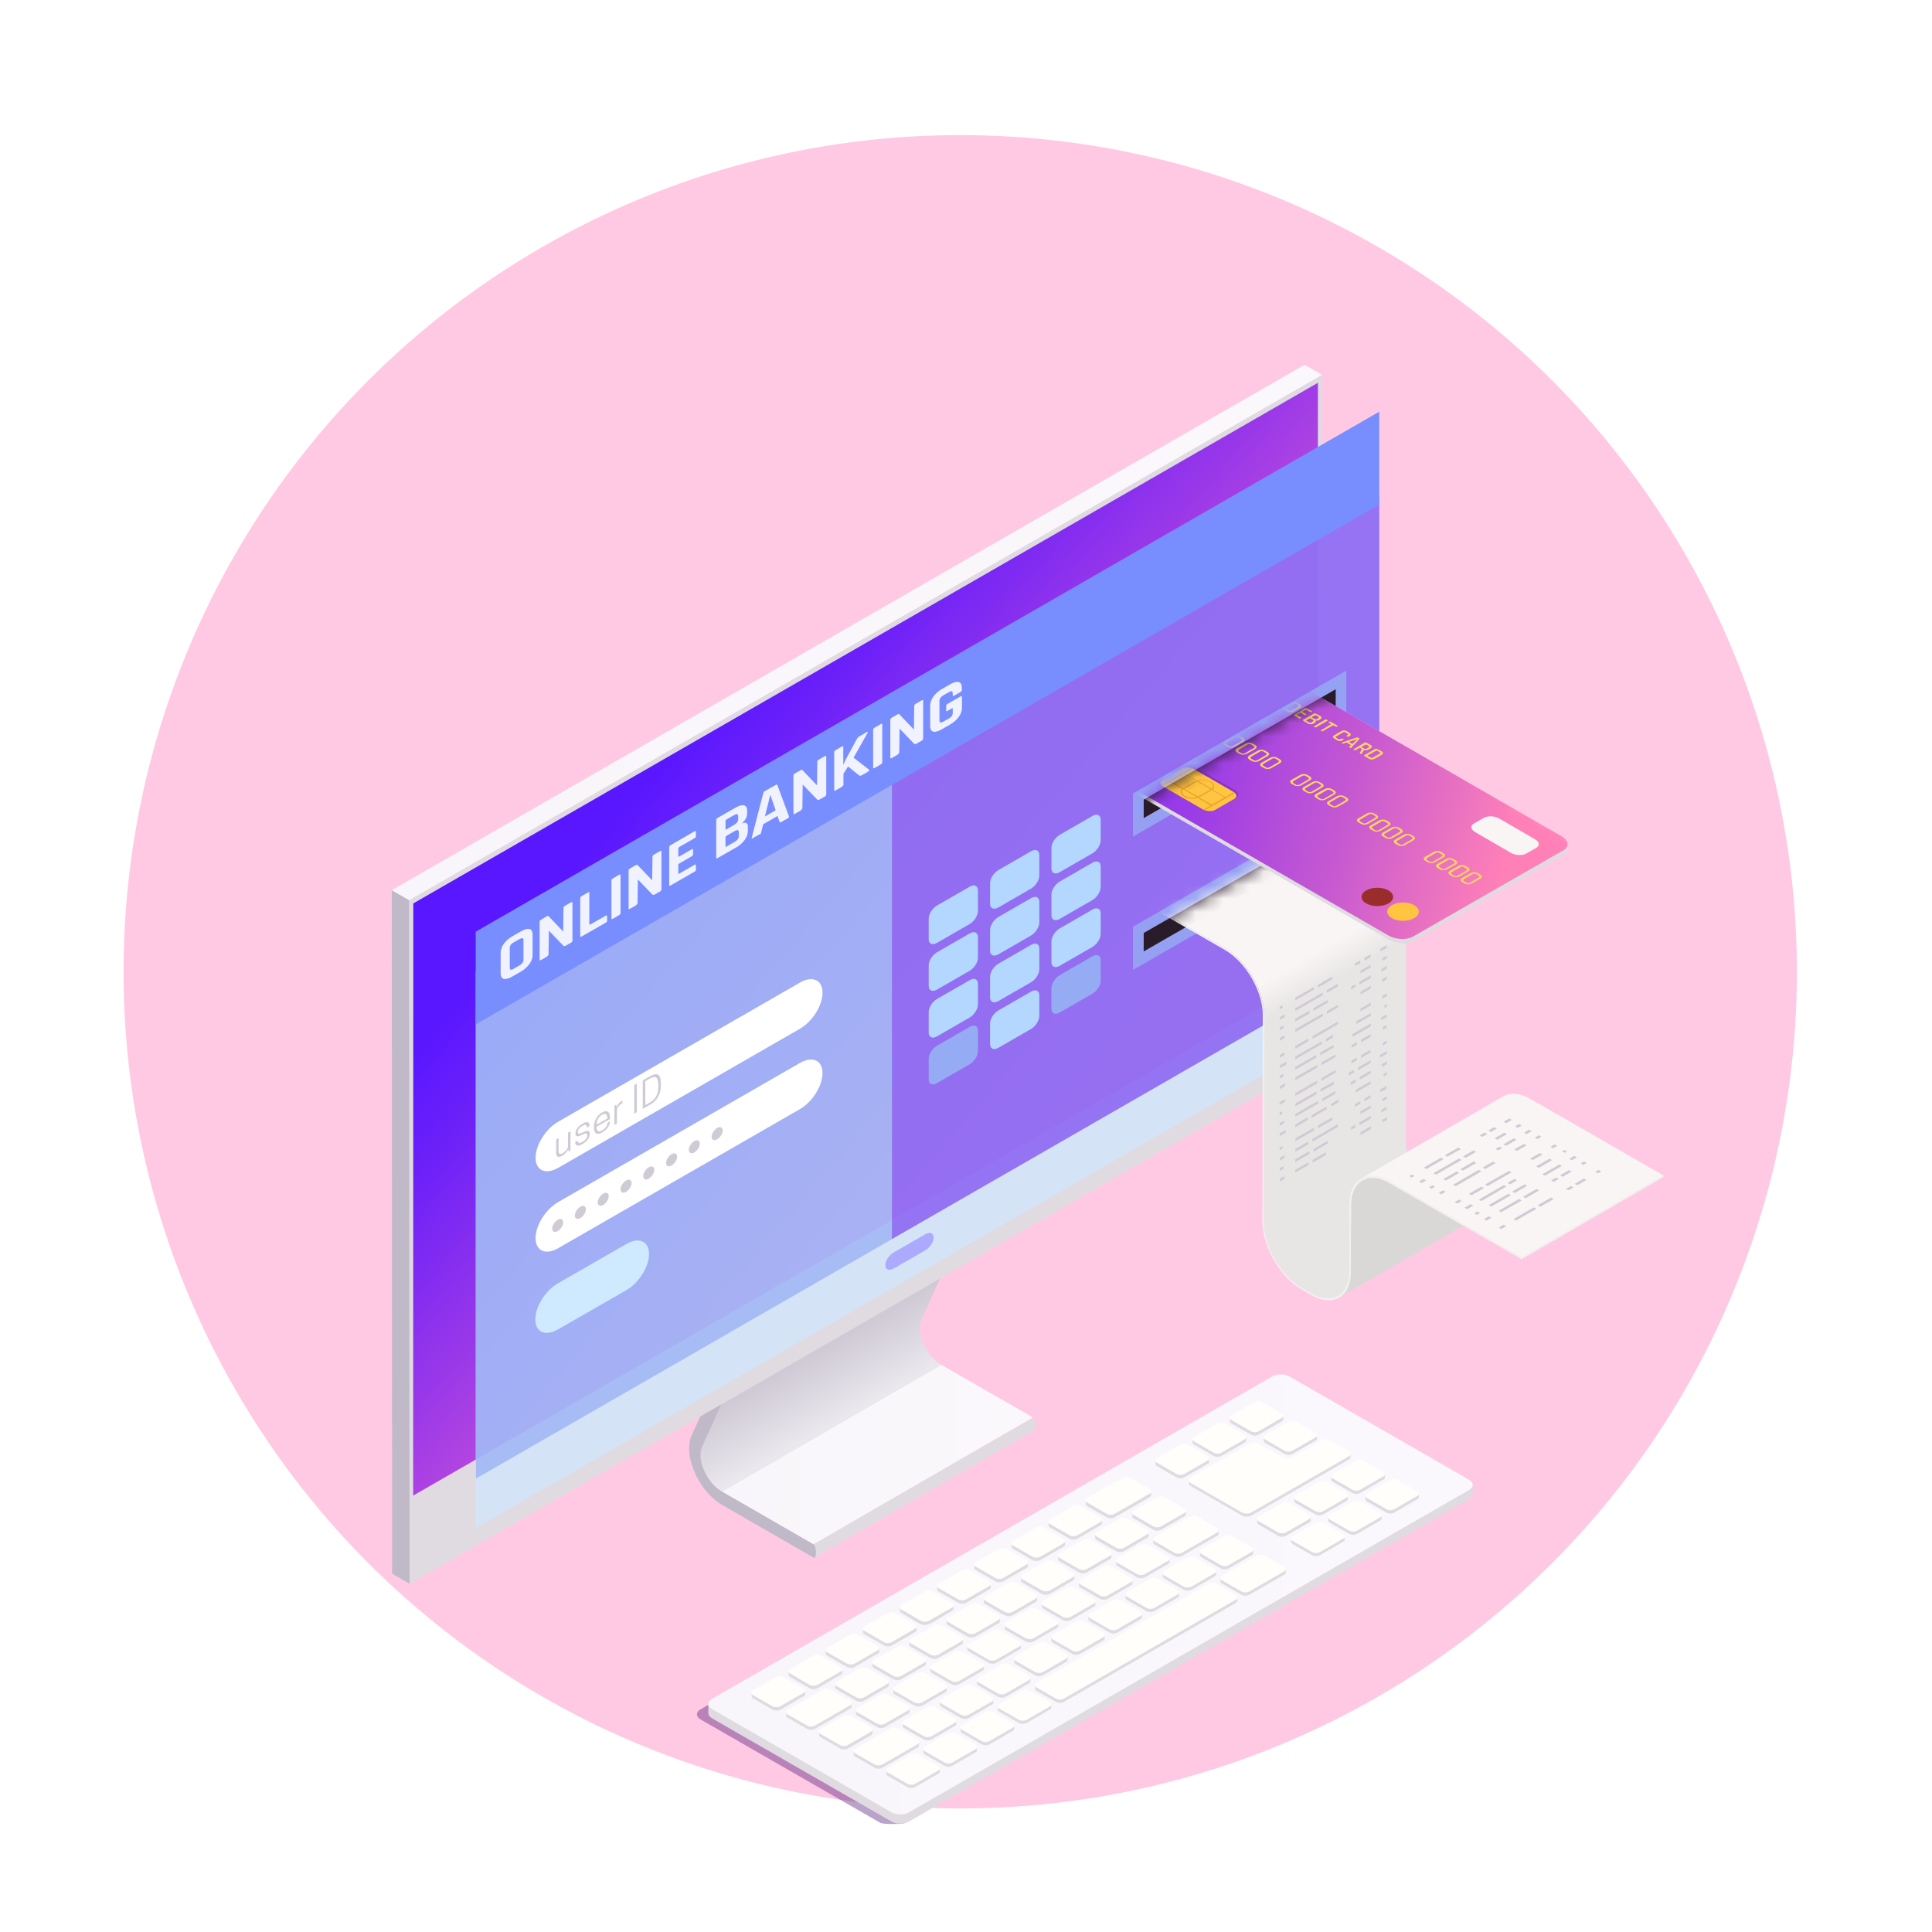 <svg width="143" height="143" viewBox="0 0 143 143" fill="none" xmlns="http://www.w3.org/2000/svg"><g id="ICON" clip-path="url(#clip0_997_17182)"><circle id="Ellipse 1" cx="71.072" cy="71.928" r="61.928" fill="#FFC9E4"/><g id="Group" filter="url(#filter0_d_997_17182)"><g id="0"><g id="2"><g id="Group_2"><g id="Group_3"><path d="M67.114 117.868a.842.842 0 01-.398.121c-.43.022-1.348.044-1.569-.077l-13.294-7.645c-.354-.209-.354-.54 0-.749l41.463-23.86c.596-.342 1.591-.342 2.188 0l13.294 7.644c.343.199-38.678 22.837-41.684 24.577v-.011z" fill="#50197C" id="Vector" opacity=".4"/></g><g id="Group_4"><g id="Group_5"><path id="Vector_2" d="M69.667 84.016l-16.234 9.386 6.786 3.91 16.233-9.396-6.785-3.9z" fill="url(#paint0_linear_997_17182)"/><path id="Vector_3" d="M76.552 88.037s-.033-.066-.056-.088C76.453 87.916 60.22 97.3 60.22 97.3a.318.318 0 01.088.121c.11.254.1.783-.022.86l16.234-9.397c.121-.077.132-.606.022-.86l.01.012z" fill="#E0DBE1"/><path id="Vector_4" d="M68.352 82.452c-.298-.683-.365-1.344-.144-1.785l4.41-9.738-16.234 9.397-4.41 9.738c-.21.452-.154 1.101.144 1.784.166.375.376.705.62.98.21.243.441.441.695.585l16.234-9.397a2.655 2.655 0 01-.696-.584 3.934 3.934 0 01-.619-.97v-.01z" fill="url(#paint1_linear_997_17182)"/><path id="Vector_5" d="M60.219 97.312l-6.786-3.91c-.541-.32-1.016-.882-1.315-1.553-.298-.684-.364-1.334-.143-1.785l4.409-9.738.033-.176.022-9.474c0-.276-.177-.595-.42-.727-.232-.132-.409-.022-.409.253l-.022 9.386-4.398 9.66c-.31.695-.221 1.72.232 2.744.442 1.013 1.194 1.916 2.011 2.39l6.786 3.91c.232.133.232-.836 0-.969v-.01z" fill="#C0B9C8"/><path id="Vector_6" d="M72.606 60.96c-.044-.088-.088-.177-.154-.243a.72.72 0 00-.2-.165c-.11-.066-.21-.077-.286-.033l-16.234 9.397c.077-.044.177-.033.287.033.067.044.133.099.2.165a.82.82 0 01.154.242c.044.11.077.22.077.32l-.022 9.474-.033.176 16.234-9.397.033-.176.022-9.474a.65.65 0 00-.078-.32z" fill="url(#paint2_linear_997_17182)"/></g><g id="1"><path id="Vector_7" d="M30.315 100.231l-1.293-.76L29 48.886l1.293.75.022 50.595z" fill="#C0B9C8"/><path id="Vector_8" d="M30.293 49.635L29 48.886 96.554 10l1.304.75-67.565 38.885z" fill="url(#paint3_linear_997_17182)"/><path id="Vector_9" d="M97.858 10.749l.01 50.596-67.553 38.886-.022-50.596L97.858 10.75z" fill="#E0DBE1"/><path id="Vector_10" d="M30.591 49.867l66.957-38.534-.01 43.832L30.58 93.7l.011-43.832z" fill="url(#paint4_linear_997_17182)"/></g><path id="Vector_11" d="M68.507 75.534L66.13 76.9c-.332.187-.597.077-.597-.254 0-.33.265-.738.597-.936l2.376-1.366c.331-.187.596-.077.596.253s-.265.738-.596.937z" fill="#5917FF"/></g><g id="Group_6"><path id="Vector_12" d="M52.428 109.099v.705c0 .132.088.276.265.375l13.294 7.645c.354.209.94.209 1.293 0l41.463-23.86c.176-.1.265-.243.265-.375v-.683l-56.58 16.193z" fill="url(#paint5_linear_997_17182)"/><g id="Group_7"><path id="Vector_13" d="M108.743 93.28L67.28 117.141c-.354.209-.94.209-1.293 0l-13.294-7.645c-.354-.21-.354-.54 0-.75l41.463-23.86c.353-.21.939-.21 1.292 0l13.295 7.645c.353.21.353.54 0 .75z" fill="url(#paint6_linear_997_17182)"/><path id="Vector_14" d="M88.277 89.733v-.11c-.011-.077.022-.143.11-.199l1.702-.98c.166-.1.43-.1.597 0l1.436.826c.1.055.133.133.11.199v.11c.012.077-.021.143-.11.198l-1.701.98c-.166.1-.431.1-.597 0l-1.437-.826c-.1-.055-.133-.132-.11-.198zm2.862-1.377l1.436.826c.166.1.431.1.597 0l1.702-.98c.1-.055.133-.132.11-.199v-.11c.012-.077-.022-.143-.11-.198l-1.437-.826a.635.635 0 00-.596 0l-1.702.98c-.1.055-.133.132-.11.198v.111c-.012.077.021.143.11.198zm-5.504 3.162l1.437.826a.637.637 0 00.597 0l1.702-.98c.1-.056.132-.133.11-.199v-.11c.011-.077-.022-.143-.11-.198l-1.437-.827a.635.635 0 00-.597 0l-1.702.98c-.099.056-.132.133-.11.2v.109c-.011.077.022.143.11.198zM63.48 110.001l1.436.826c.166.1.431.1.597 0l1.702-.98c.1-.055.132-.132.11-.198v-.11c.011-.078-.022-.144-.11-.199l-1.437-.826a.637.637 0 00-.597 0l-1.701.98c-.1.056-.133.133-.11.199v.11c-.012.077.021.143.11.198zm6-9.198l1.437.826a.637.637 0 00.597 0l1.701-.98c.1-.055.133-.132.11-.199v-.11c.012-.077-.021-.143-.11-.198l-1.436-.826a.636.636 0 00-.597 0l-1.702.98c-.1.055-.132.132-.11.198v.111c-.011.077.022.143.11.198zm5.504-3.162l1.436.827a.637.637 0 00.597 0l1.702-.98c.1-.056.132-.133.11-.2v-.109c.011-.077-.022-.144-.11-.199l-1.437-.826a.636.636 0 00-.597 0l-1.701.98c-.1.056-.133.133-.111.199v.11c-.011.077.022.143.11.198zm5.492-3.161l1.436.826c.166.1.431.1.597 0l2.586-1.487c.1-.055.133-.132.11-.198v-.111c.012-.077-.022-.143-.11-.198l-1.437-.826a.636.636 0 00-.596 0l-2.586 1.487c-.1.055-.133.132-.11.198v.11c-.012.078.021.144.11.199zm-2.752 1.575l1.437.826c.166.1.43.1.596 0l1.702-.98c.1-.055.133-.132.11-.198v-.111c.012-.077-.021-.143-.11-.198l-1.436-.826a.636.636 0 00-.597 0l-1.702.98c-.1.055-.132.132-.11.199v.11c-.011.077.022.143.11.198zm-5.492 3.162l1.436.826a.637.637 0 00.597 0l1.702-.98c.1-.056.133-.133.11-.199v-.11c.012-.077-.022-.143-.11-.198l-1.437-.826a.635.635 0 00-.596 0l-1.702.98c-.1.055-.133.132-.11.198v.11c-.012.078.021.143.11.199zm11.692-3.823l1.436.826c.166.1.431.1.597 0l1.702-.98c.1-.055.132-.132.11-.198v-.111c.011-.077-.022-.143-.11-.198l-1.437-.826a.636.636 0 00-.597 0l-1.701.98c-.1.055-.133.133-.11.199v.11c-.012.077.021.143.11.198zM61.93 108.052l1.437.827a.637.637 0 00.597 0l1.702-.981c.1-.055.132-.132.11-.198v-.11c.011-.077-.022-.143-.11-.199l-1.437-.826a.637.637 0 00-.597 0l-1.702.981c-.099.055-.132.132-.11.198v.11c-.011.077.022.143.11.198zm19.24-11.07l1.436.826a.637.637 0 00.597 0l1.702-.98c.1-.056.133-.133.11-.2v-.109c.012-.077-.022-.144-.11-.199l-1.437-.826a.635.635 0 00-.596 0l-1.702.98c-.1.056-.133.133-.11.199v.11c-.012.077.021.143.11.198zm-2.752 1.575l1.437.826c.166.099.43.099.597 0l1.701-.98c.1-.056.133-.133.111-.199v-.11c.011-.077-.022-.143-.11-.198l-1.437-.826a.636.636 0 00-.597 0l-1.702.98c-.1.055-.132.132-.11.198v.11c-.011.078.022.144.11.199zm-2.74 1.586l1.436.826a.637.637 0 00.597 0l1.702-.98c.1-.055.132-.132.11-.199v-.11c.011-.077-.022-.143-.11-.198l-1.437-.826a.636.636 0 00-.597 0l-1.701.98c-.1.055-.133.132-.11.199v.11c-.012.077.021.143.11.198zm-10.996 6.323l1.437.826a.637.637 0 00.596 0l1.702-.98c.1-.055.133-.132.11-.198v-.111c.012-.077-.021-.143-.11-.198l-1.436-.826a.637.637 0 00-.597 0l-1.702.98c-.1.055-.133.133-.11.199v.11c-.011.077.022.143.11.198zm2.74-1.575l1.437.826a.637.637 0 00.597 0l1.702-.98c.1-.055.132-.133.11-.199v-.11c.011-.077-.022-.143-.11-.198-2.11-1.212-1.393-1.19-3.735.154-.1.055-.133.132-.11.198v.111c-.012.077.021.143.11.198zm2.752-1.586l1.437.826a.637.637 0 00.597 0l1.702-.981c.099-.055.132-.132.11-.198v-.11c.011-.077-.022-.143-.11-.198l-1.437-.827a.637.637 0 00-.597 0l-1.702.981c-.1.055-.132.132-.11.198v.11c-.011.077.022.143.11.199zm2.752-1.576c1.403.804 1.647 1.047 2.033.826l1.702-.98c.1-.055.133-.132.11-.198v-.11c.012-.078-.021-.144-.11-.199l-1.436-.826a.637.637 0 00-.597 0l-1.702.981c-.1.055-.133.132-.11.198v.11c-.011.077.022.143.11.198zM68.02 112.15v-.11c.011-.077-.022-.143-.11-.198l-1.437-.826a.637.637 0 00-.596 0l-2.586 1.487c-.1.055-.133.132-.11.198v.11c-.012.077.021.143.11.199l1.436.826a.637.637 0 00.597 0l2.586-1.487c.1-.055.133-.133.11-.199zm-3.436-.914v-.11c.01-.077-.022-.143-.11-.198l-1.437-.827a.637.637 0 00-.597 0l-1.702.981c-.1.055-.133.132-.11.198v.11c-.012.077.022.143.11.198l1.437.827a.637.637 0 00.596 0l1.702-.981c.1-.055.133-.132.11-.198zm2.144-8.846c2.066 1.19 1.348 1.212 3.735-.154.1-.055.132-.132.11-.198v-.11c.011-.078-.022-.144-.11-.199l-1.437-.826a.637.637 0 00-.597 0l-1.701.98c-.1.056-.133.133-.111.199v.11c-.011.077.022.143.11.198zm30.279-6.896v-.11c.01-.077-.022-.143-.11-.198l-1.437-.826a.636.636 0 00-.597 0l-1.702.98c-.1.055-.133.132-.11.198v.11c-.011.078.022.144.11.199l1.437.826c.165.1.43.1.596 0l1.702-.98c.1-.055.133-.133.11-.199zm-33.982 13.781v-.11c.012-.077-.022-.143-.11-.198l-1.437-.826a.63.63 0 00-.596 0l-2.586 1.487c-.1.055-.133.132-.11.198v.11c-.012.077.021.143.11.198l1.436.827a.637.637 0 00.597 0l2.586-1.488c.1-.055.133-.132.11-.198zm.962-5.31l1.437.827a.637.637 0 00.596 0l1.702-.981c.1-.055.133-.132.11-.198v-.11c.012-.077-.021-.143-.11-.198l-1.436-.827a.637.637 0 00-.597 0l-1.702.981c-.1.055-.133.132-.11.198v.11c-.012.077.021.143.11.198zm-2.752 1.587l1.437.826a.637.637 0 00.597 0l1.702-.98c.099-.056.132-.133.11-.199v-.11c.011-.077-.022-.143-.11-.198l-1.437-.826a.631.631 0 00-.597 0l-1.702.98c-.1.055-.132.132-.11.198v.11c-.011.078.022.144.11.199zm-1.646 2.809v-.11c.01-.077-.022-.144-.11-.199l-1.437-.826a.637.637 0 00-.597 0l-1.702.981c-.1.055-.133.132-.11.198v.11c-.012.077.022.143.11.198l1.437.827a.637.637 0 00.596 0l1.702-.981c.1-.055.133-.132.11-.198zm-1.105-1.234l1.436.826a.637.637 0 00.597 0l1.702-.98c.1-.055.132-.132.11-.198v-.111c.011-.077-.022-.143-.11-.198l-1.437-.826a.637.637 0 00-.597 0l-1.701.98c-.1.055-.133.133-.11.199v.11c-.012.077.021.143.11.198zm46.535-13.461c.011-.078-.023-.144-.111-.199l-1.437-.826a.635.635 0 00-.596 0l-1.702.98c-.1.056-.133.133-.111.199v.11c-.011.077.022.143.111.198l1.436.826c.166.1.431.1.597 0l1.702-.98c.1-.055.133-.132.111-.198v-.11zm-9.924-2.655l-1.89-1.08c-.21-.121-.541-.121-.74 0l-4.31 2.479c-.11.066-.155.154-.144.242v.11c-.01.088.034.177.144.243l3.757 2.159c.21.12.542.12.74 0l7.162-4.12c.11-.066.154-.154.143-.242v-.111c.011-.088-.033-.176-.143-.242l-1.404-.804a.563.563 0 00-.497 0l-2.41 1.366a.47.47 0 01-.42 0h.012zm-2.442 6.587l-1.437-.826a.635.635 0 00-.597 0l-1.701.98c-.1.056-.133.133-.111.199v.11c-.011.077.022.143.11.198l1.437.826c.166.1.431.1.597 0l1.702-.98c.1-.055.132-.132.11-.198v-.11c.011-.078-.022-.144-.11-.199zm6.995-3.998l-1.437-.827a.636.636 0 00-.596 0l-1.702.98c-.1.056-.133.133-.11.199v.11c-.012.077.021.143.11.198l1.436.827a.637.637 0 00.597 0l1.702-.98c.1-.056.133-.133.11-.199v-.11c.011-.077-.022-.143-.11-.198zm-12.499 7.16l-1.436-.826a.635.635 0 00-.597 0l-1.702.98c-.1.055-.132.132-.11.198v.111c-.011.077.022.143.11.198l1.437.826a.637.637 0 00.597 0l1.701-.98c.1-.055.133-.133.11-.199v-.11c.012-.077-.021-.143-.11-.198zm11.394-8.394v.11c-.011.077.022.143.11.198l1.437.826c.166.1.431.1.597 0l1.701-.98c.1-.055.133-.132.111-.198v-.11c.011-.078-.022-.144-.111-.199l-1.436-.826a.637.637 0 00-.597 0l-1.702.98c-.1.055-.132.133-.11.199zm-22.39 14.728l-1.436-.826a.637.637 0 00-.596 0l-1.702.98c-.1.055-.133.132-.11.199v.11c-.012.077.021.143.11.198l1.436.826a.637.637 0 00.597 0l1.702-.98c.1-.055.133-.132.11-.199v-.11c.011-.077-.022-.143-.11-.198zm5.504-3.173l-1.436-.826a.637.637 0 00-.597 0l-1.702.981c-.1.055-.133.132-.11.198v.11c-.012.077.022.143.11.198l1.437.827a.637.637 0 00.596 0l1.702-.981c.1-.055.133-.132.11-.198v-.11c.012-.077-.021-.143-.11-.199zm-2.751 1.587l-1.437-.826a.63.63 0 00-.597 0l-1.702.98c-.1.055-.132.132-.11.198v.11c-.011.077.022.144.11.199l1.437.826a.637.637 0 00.597 0l1.702-.981c.099-.055.132-.132.11-.198v-.11c.011-.077-.022-.143-.11-.198zm-5.493 3.161l-1.436-.826a.637.637 0 00-.597 0l-1.702.981c-.1.055-.132.132-.11.198v.11c-.011.077.022.143.11.198l1.437.826c.166.1.43.1.596 0l1.702-.98c.1-.055.133-.132.11-.198v-.11c.012-.078-.021-.144-.11-.199zm-2.751 1.587l-1.437-.827a.637.637 0 00-.597 0l-1.702.981c-.099.055-.132.132-.11.198v.11c-.011.077.022.143.11.199l1.437.826a.637.637 0 00.597 0l1.702-.981c.1-.055.132-.132.11-.198v-.11c.011-.077-.022-.143-.11-.198zm13.747-7.91l-1.437-.826a.637.637 0 00-.596 0l-1.702.98c-.1.055-.133.133-.11.199v.11c-.012.077.021.143.11.198l1.436.826a.637.637 0 00.597 0l1.702-.98c.1-.055.132-.132.11-.198v-.111c.011-.077-.022-.143-.11-.198zm5.492-3.172l-1.436-.827a.636.636 0 00-.597 0l-1.702.98c-.1.056-.133.133-.11.2v.109c-.012.077.022.143.11.199l1.437.826a.637.637 0 00.596 0l1.702-.98c.1-.056.133-.133.11-.199v-.11c.012-.077-.021-.143-.11-.198zM74.95 110.619l-1.436-.826a.637.637 0 00-.597 0l-1.702.98c-.1.055-.132.133-.11.199v.11c-.011.077.022.143.11.198l1.437.826c.166.099.43.099.597 0l1.701-.98c.1-.055.133-.132.11-.198v-.111c.012-.077-.021-.143-.11-.198zm2.752-1.586l-1.437-.826a.631.631 0 00-.596 0l-1.702.98c-.1.055-.133.132-.11.198v.11c-.012.078.021.144.11.199l1.436.826a.637.637 0 00.597 0l1.702-.98c.1-.056.133-.133.11-.199v-.11c.011-.077-.022-.143-.11-.198zm-5.503 3.172l-1.437-.826a.637.637 0 00-.597 0l-1.701.981c-.1.055-.133.132-.111.198v.11c-.011.077.022.143.11.198l1.437.827a.637.637 0 00.597 0l1.702-.981c.1-.055.132-.132.11-.198v-.11c.011-.077-.022-.144-.11-.199zm-2.752 1.576l-1.437-.827a.637.637 0 00-.596 0l-1.702.981c-.1.055-.133.132-.11.198v.11c-.012.077.021.144.11.199l1.436.826a.637.637 0 00.597 0l1.702-.981c.1-.055.133-.132.11-.198v-.11c.012-.077-.022-.143-.11-.198zM90.09 96.166l-1.437-.826a.636.636 0 00-.596 0l-2.586 1.487c-.1.055-.133.132-.11.198v.111c-.012.077.021.143.11.198l1.436.826c.166.1.431.1.597 0l2.586-1.487c.1-.055.133-.132.11-.198v-.11c.011-.078-.022-.144-.11-.199zm4.973 2.875l-1.437-.826a.635.635 0 00-.597 0l-2.585 1.487c-.1.055-.133.133-.11.199v.11c-.012.077.021.143.11.198l1.436.826a.637.637 0 00.597 0l2.586-1.487c.1-.055.132-.132.11-.198v-.11c.011-.077-.022-.143-.11-.199zm7.094-3.998l-1.436-.827a.637.637 0 00-.597 0l-1.702.98c-.1.056-.132.133-.11.2v.109c-.011.077.022.144.11.199l1.437.826a.637.637 0 00.597 0l1.701-.98c.1-.056.133-.133.111-.199v-.11c.011-.077-.022-.143-.111-.198zm-2.751 1.575l-1.437-.826a.636.636 0 00-.597 0l-1.701.98c-.1.055-.133.132-.11.198v.11c-.012.078.021.144.11.199l1.436.826c.166.1.431.1.597 0l1.702-.98c.1-.055.132-.133.11-.199v-.11c.011-.077-.022-.143-.11-.198zm-7.924 4.516l-1.436-.826a.637.637 0 00-.597 0l-12.73 7.326c-.1.055-.133.132-.111.198v.11c-.011.077.022.143.11.199l1.437.826a.637.637 0 00.597 0l12.73-7.326c.1-.055.133-.132.11-.198v-.11c.012-.077-.021-.144-.11-.199zm-10.52.287l-1.437-.826a.631.631 0 00-.596 0l-1.702.98c-.1.055-.133.132-.11.198v.11c-.012.078.021.144.11.199l1.436.826a.637.637 0 00.597 0l1.702-.98c.1-.056.133-.133.11-.199v-.11c.011-.077-.022-.143-.11-.198zm-2.752 1.586l-1.436-.826a.637.637 0 00-.597 0l-1.702.98c-.1.055-.133.133-.11.199v.11c-.011.077.022.143.11.198l1.437.826c.165.099.43.099.596 0l1.702-.98c.1-.055.133-.132.11-.198v-.111c.012-.077-.021-.143-.11-.198zm5.493-3.162l-1.437-.826a.636.636 0 00-.597 0l-1.702.98c-.1.056-.132.133-.11.199v.11c-.011.077.022.143.11.198l1.437.827a.637.637 0 00.597 0l1.702-.981c.099-.055.132-.132.11-.198v-.11c.011-.077-.022-.143-.11-.198zm9.824-10.365v.11c-.011.077.022.143.11.198l1.437.826c.166.1.43.1.597 0l1.701-.98c.1-.055.133-.132.11-.198v-.111c.012-.077-.021-.143-.11-.198l-1.436-.826a.635.635 0 00-.597 0l-1.702.98c-.1.055-.132.132-.11.199zm-7.073 8.78l-1.436-.827a.635.635 0 00-.597 0l-1.702.98c-.1.056-.133.133-.11.199v.11c-.011.077.022.143.11.198l1.437.826c.165.1.43.1.596 0l1.702-.98c.1-.055.133-.132.11-.198v-.111c.012-.077-.021-.143-.11-.198zm-10.995 6.322l-1.437-.826a.637.637 0 00-.597 0l-1.702.981c-.099.055-.132.132-.11.198v.11c-.011.077.022.143.11.198l1.437.827a.637.637 0 00.597 0l1.702-.981c.1-.055.132-.132.11-.198v-.11c.011-.077-.022-.144-.11-.199zm-5.493 3.173l-1.436-.826a.637.637 0 00-.597 0l-1.702.98c-.1.055-.132.132-.11.198v.111c-.011.077.022.143.11.198l1.437.826a.637.637 0 00.597 0l1.701-.98c.1-.055.133-.133.11-.199v-.11c.012-.077-.021-.143-.11-.198zm2.741-1.586l-1.437-.827a.637.637 0 00-.596 0l-1.702.981c-.1.055-.133.132-.11.198v.11c-.012.077.021.144.11.199l1.436.826a.637.637 0 00.597 0l1.702-.981c.1-.055.133-.132.11-.198v-.11c.012-.077-.022-.143-.11-.198z" fill="#E0DBE1"/><path id="Vector_15" d="M59.467 108.306l-1.702.98a.63.63 0 01-.596 0l-1.437-.826c-.166-.099-.166-.253 0-.341l1.702-.981a.637.637 0 01.596 0l1.437.827c.166.099.166.253 0 .341zm2.752-1.928l-1.437-.826a.637.637 0 00-.597 0l-1.702.98c-.165.1-.165.254 0 .342l1.437.826a.637.637 0 00.597 0l1.702-.98c.166-.099.166-.254 0-.342zm2.751-1.575l-1.436-.826a.637.637 0 00-.597 0l-1.702.98c-.166.099-.166.254 0 .342l1.437.826a.637.637 0 00.597 0l1.701-.981c.166-.099.166-.253 0-.341zm2.74-1.586l-1.436-.827a.637.637 0 00-.596 0l-1.702.981c-.166.099-.166.253 0 .341l1.436.827a.637.637 0 00.597 0l1.702-.981c.166-.099.166-.253 0-.341zm2.753-1.576l-1.437-.826a.637.637 0 00-.597 0l-1.702.981c-.165.099-.165.253 0 .341l1.437.826a.637.637 0 00.597 0l1.702-.98c.165-.099.165-.254 0-.342zm2.751-1.586l-1.436-.826a.635.635 0 00-.597 0l-1.702.98c-.166.099-.166.254 0 .342l1.437.826a.637.637 0 00.596 0l1.702-.98c.166-.1.166-.254 0-.342zm2.752-1.586l-1.437-.826a.636.636 0 00-.596 0l-1.702.98c-.166.1-.166.253 0 .341l1.436.827a.637.637 0 00.597 0l1.702-.98c.166-.1.166-.254 0-.342zm2.74-1.575l-1.436-.827a.636.636 0 00-.597 0l-1.702.98c-.165.1-.165.254 0 .342l1.437.826c.166.1.43.1.597 0l1.702-.98c.165-.1.165-.253 0-.341zm2.752-1.587l-1.436-.826a.636.636 0 00-.597 0l-1.702.98c-.166.1-.166.254 0 .342l1.437.826c.165.1.43.1.596 0l1.702-.98c.166-.1.166-.254 0-.342zm3.636-2.093l-1.437-.826a.636.636 0 00-.596 0l-2.586 1.487c-.166.1-.166.254 0 .342l1.436.826a.637.637 0 00.597 0l2.586-1.487c.166-.1.166-.254 0-.342zm11.802 1.884l-1.436-.826a.636.636 0 00-.597 0l-1.702.98c-.166.1-.166.254 0 .342l1.437.826c.165.099.43.099.596 0l1.702-.98c.166-.1.166-.254 0-.342zm2.752-1.575l-1.437-.827a.636.636 0 00-.597 0l-1.701.98c-.166.1-.166.254 0 .342l1.436.826c.166.1.431.1.597 0l1.702-.98c.166-.099.166-.253 0-.341zm2.74-1.587l-1.436-.826a.636.636 0 00-.597 0l-1.702.98c-.166.1-.166.254 0 .342l1.437.826c.166.1.431.1.597 0l1.701-.98c.166-.1.166-.254 0-.342zm-2.983 4.616l-1.437-.826a.636.636 0 00-.597 0l-1.701.98c-.166.1-.166.254 0 .342l1.436.826c.166.1.431.1.597 0l1.702-.98c.165-.1.165-.254 0-.342zm2.751-1.586l-1.436-.826a.637.637 0 00-.597 0l-1.702.98c-.166.1-.166.253 0 .341l1.437.827a.635.635 0 00.596 0l1.702-.98c.166-.1.166-.254 0-.342zm2.752-1.587l-1.437-.826a.635.635 0 00-.596 0l-1.702.98c-.166.1-.166.254 0 .342l1.436.826c.166.1.431.1.597 0l1.702-.98c.166-.1.166-.253 0-.342zM62.915 108.89l-1.437-.826a.631.631 0 00-.596 0l-2.586 1.487c-.166.099-.166.253 0 .341l1.436.826c.166.1.431.1.597 0l2.586-1.487c.166-.099.166-.253 0-.341zm2.752-1.586l-1.437-.827a.637.637 0 00-.597 0l-1.702.981c-.165.099-.165.253 0 .341l1.437.826c.166.1.431.1.597 0l1.701-.98c.166-.099.166-.253 0-.341zm2.751-1.587l-1.436-.826a.637.637 0 00-.597 0l-1.702.98c-.166.1-.166.254 0 .342l1.437.826a.637.637 0 00.596 0l1.702-.98c.166-.099.166-.254 0-.342zm2.74-1.575l-1.436-.826a.637.637 0 00-.597 0l-1.701.98c-.166.099-.166.254 0 .342l1.436.826a.637.637 0 00.597 0l1.702-.981c.166-.099.166-.253 0-.341zm2.752-1.586l-1.436-.827a.637.637 0 00-.597 0l-1.702.981c-.165.099-.165.253 0 .341l1.437.827a.637.637 0 00.597 0l1.701-.981c.166-.099.166-.253 0-.341zm2.752-1.576l-1.437-.826a.637.637 0 00-.596 0l-1.702.981c-.166.099-.166.253 0 .341l1.436.826a.637.637 0 00.597 0l1.702-.98c.166-.099.166-.253 0-.342zm2.752-1.586l-1.437-.826a.636.636 0 00-.597 0l-1.701.98c-.166.1-.166.254 0 .342l1.436.826a.637.637 0 00.597 0l1.702-.98c.165-.1.165-.254 0-.342zm2.74-1.586l-1.436-.826a.636.636 0 00-.597 0l-1.702.98c-.166.1-.166.253 0 .342l1.437.826c.166.099.43.099.597 0l1.701-.98c.166-.1.166-.254 0-.342zm2.752-1.575l-1.437-.827a.635.635 0 00-.596 0l-1.702.98c-.166.1-.166.254 0 .342l1.436.827a.637.637 0 00.597 0l1.702-.981c.166-.1.166-.253 0-.341zm2.752-1.587l-1.437-.826a.635.635 0 00-.597 0l-1.701.98c-.166.1-.166.254 0 .342l1.436.826c.166.1.431.1.597 0l1.702-.98c.165-.1.165-.254 0-.342zM64.462 110.84l-1.437-.827a.637.637 0 00-.596 0l-1.702.981c-.166.099-.166.253 0 .341l1.436.827a.637.637 0 00.597 0l1.702-.981c.166-.099.166-.253 0-.341zm2.752-1.587l-1.437-.826a.637.637 0 00-.597 0l-1.702.981c-.165.099-.165.253 0 .341l1.437.826a.637.637 0 00.597 0l1.702-.98c.165-.099.165-.254 0-.342zm2.751-1.575l-1.436-.826a.637.637 0 00-.597 0l-1.702.98c-.166.099-.166.254 0 .342l1.437.826a.637.637 0 00.596 0l1.702-.98c.166-.1.166-.254 0-.342zm2.74-1.586l-1.436-.826a.63.63 0 00-.596 0l-1.702.98c-.166.099-.166.253 0 .342l1.436.826a.637.637 0 00.597 0l1.702-.981c.166-.099.166-.253 0-.341zm-3.26 7.612l-1.436-.826a.63.63 0 00-.596 0l-1.702.98c-.166.099-.166.253 0 .342l1.436.826a.637.637 0 00.597 0l1.702-.981c.166-.099.166-.253 0-.341zm2.753-1.575l-1.437-.827a.637.637 0 00-.597 0l-1.702.981c-.165.099-.165.253 0 .341l1.437.826c.166.1.431.1.597 0l1.702-.98c.165-.099.165-.253 0-.341zm2.751-1.587l-1.436-.826a.637.637 0 00-.597 0l-1.702.98c-.166.1-.166.254 0 .342l1.437.826c.165.099.43.099.596 0l1.702-.98c.166-.099.166-.254 0-.342zm2.752-1.575l-1.437-.826a.637.637 0 00-.596 0l-1.702.98c-.166.099-.166.254 0 .342l1.436.826a.637.637 0 00.597 0l1.702-.981c.166-.099.166-.253 0-.341zm17.36-10.002l-1.436-.827a.636.636 0 00-.597 0l-2.586 1.487c-.165.1-.165.254 0 .342l1.437.826a.637.637 0 00.597 0l2.586-1.487c.166-.1.166-.253 0-.341zm-19.603 5.552l-1.437-.827a.637.637 0 00-.597 0l-1.702.981c-.165.099-.165.253 0 .341l1.437.826c.166.1.431.1.597 0l1.702-.98c.165-.099.165-.253 0-.341zm2.751-1.587l-1.436-.826a.637.637 0 00-.597 0l-1.702.98c-.166.1-.166.254 0 .342l1.437.826a.637.637 0 00.596 0l1.702-.98c.166-.099.166-.254 0-.342zm2.752-1.586l-1.437-.826a.637.637 0 00-.597 0l-1.701.98c-.166.099-.166.254 0 .342l1.436.826a.637.637 0 00.597 0l1.702-.981c.166-.099.166-.253 0-.341zm2.74-1.575l-1.436-.827a.636.636 0 00-.597 0l-1.702.98c-.165.1-.165.254 0 .342l1.437.827a.637.637 0 00.597 0l1.701-.981c.166-.099.166-.253 0-.341zm2.752-1.587l-1.437-.826a.635.635 0 00-.596 0l-1.702.98c-.166.1-.166.254 0 .342l1.436.826c.166.1.431.1.597 0l1.702-.98c.166-.1.166-.254 0-.342zm3.636-2.093l-1.437-.826a.635.635 0 00-.597 0L85.47 96.75c-.166.1-.166.254 0 .342l1.436.826c.166.1.431.1.597 0l2.586-1.487c.166-.1.166-.254 0-.342zm-22.18 15.676l-1.436-.826a.637.637 0 00-.597 0l-2.585 1.487c-.166.099-.166.253 0 .341l1.436.827a.637.637 0 00.597 0l2.586-1.488c.166-.099.166-.253 0-.341zm2.752-1.586l-1.436-.826a.63.63 0 00-.597 0l-1.702.98c-.165.099-.165.253 0 .341l1.437.827a.637.637 0 00.597 0l1.702-.981c.165-.099.165-.253 0-.341zm2.752-1.587l-1.436-.826a.637.637 0 00-.597 0l-1.702.981c-.166.099-.166.253 0 .341l1.437.826a.637.637 0 00.596 0l1.702-.98c.166-.099.166-.253 0-.342zm2.74-1.575l-1.436-.826a.637.637 0 00-.597 0l-1.701.98c-.166.099-.166.254 0 .342l1.436.826a.637.637 0 00.597 0l1.702-.98c.166-.1.166-.254 0-.342zm2.752-1.586l-1.436-.826a.637.637 0 00-.597 0l-1.702.98c-.166.099-.166.253 0 .342l1.437.826a.637.637 0 00.597 0l1.701-.981c.166-.099.166-.253 0-.341zm12.576-4.373l-1.436-.827a.637.637 0 00-.597 0l-12.73 7.326c-.166.099-.166.253 0 .341l1.436.827c.166.099.43.099.597 0l12.73-7.326c.166-.099.166-.253 0-.341zm-9.824 2.787l-1.436-.827a.637.637 0 00-.597 0l-1.702.981c-.166.099-.166.253 0 .341l1.437.826c.165.1.43.1.596 0l1.702-.98c.166-.099.166-.253 0-.341zm2.752-1.576l-1.437-.826a.637.637 0 00-.597 0l-1.701.981c-.166.099-.166.253 0 .341l1.436.826a.637.637 0 00.597 0l1.702-.98c.165-.099.165-.254 0-.342zm2.74-1.586l-1.436-.826a.635.635 0 00-.597 0l-1.702.98c-.166.099-.166.254 0 .342l1.437.826a.637.637 0 00.597 0l1.701-.981c.166-.099.166-.253 0-.341zm2.752-1.575l-1.437-.827a.636.636 0 00-.596 0l-1.702.98c-.166.1-.166.254 0 .342l1.436.827a.637.637 0 00.597 0l1.702-.98c.166-.1.166-.254 0-.342zm2.752-1.587l-1.437-.826a.636.636 0 00-.597 0l-1.702.98c-.165.1-.165.254 0 .342l1.437.826c.166.1.431.1.597 0l1.702-.98c.165-.1.165-.254 0-.342zM89.37 90.77l-1.437-.827a.635.635 0 00-.597 0l-1.702.98c-.165.1-.165.254 0 .342l1.437.827c.166.099.43.099.597 0l1.702-.98c.165-.1.165-.254 0-.342zm2.751-1.576l-1.436-.826a.636.636 0 00-.597 0l-1.702.98c-.166.1-.166.254 0 .342l1.437.826c.165.1.43.1.596 0l1.702-.98c.166-.1.166-.254 0-.342zm2.752-1.586l-1.437-.826a.636.636 0 00-.596 0l-1.702.98c-.166.1-.166.254 0 .342l1.436.826c.166.1.431.1.597 0l1.702-.98c.166-.1.166-.254 0-.342zm2.497 1.443l-1.436-.826a.635.635 0 00-.597 0l-1.702.98c-.166.1-.166.254 0 .342l1.437.826c.166.1.43.1.597 0l1.701-.98c.166-.1.166-.254 0-.342zm2.443 1.333l-1.404-.804a.563.563 0 00-.497 0l-2.41 1.366a.47.47 0 01-.42 0l-1.889-1.08c-.21-.12-.541-.12-.74 0l-4.31 2.479c-.21.121-.21.308 0 .43l3.757 2.159c.21.12.542.12.74 0l7.161-4.12c.21-.121.21-.309 0-.43h.011z" fill="#FFFEFB"/></g></g></g><g id="Group_8"><path id="Vector_16" opacity=".7" d="M102.09 57.61L35.21 96.1V54.89l66.88-38.49v41.21z" fill="#CFE9FF"/><g id="Group_9"><g id="Group_10"><path id="Vector_17" opacity=".7" d="M102.09 53.954l-66.868 38.49v-34.36l66.868-38.489v34.359z" fill="#95ACF4"/><path d="M66.02 40.35v34.358l36.07-20.754V19.595L66.02 40.35z" fill="#832DF1" id="Vector_18" opacity=".5"/><path id="Vector_19" d="M35.21 51.96v6.863l66.88-38.479V13.47L35.21 51.96z" fill="#788EFF"/></g><g id="Group_11"><g id="Group_12"><path id="Vector_20" d="M59.213 59.142l-17.902 10.3c-.918.529-1.669.198-1.669-.75 0-.946.751-2.136 1.669-2.665l17.902-10.3c.917-.529 1.669-.198 1.669.75 0 .947-.752 2.136-1.67 2.665z" fill="#fff"/><path id="Vector_21" d="M59.213 65.09L41.31 75.39c-.918.53-1.669.199-1.669-.748 0-.948.751-2.137 1.669-2.666l17.902-10.3c.917-.529 1.669-.198 1.669.749 0 .947-.752 2.137-1.67 2.666z" fill="#fff"/><path id="Vector_22" d="M46.372 78.486l-5.084 2.92c-.917.528-1.668.197-1.668-.75 0-.947.751-2.137 1.669-2.666l5.083-2.92c.917-.528 1.669-.197 1.669.75 0 .947-.752 2.137-1.67 2.666z" fill="#CFE9FF"/></g><g id="Group_13" fill="#CFCAD4"><path id="Vector_23" d="M41.686 73.474c0 .231-.188.518-.408.65-.221.132-.41.044-.41-.187 0-.231.188-.518.41-.65.22-.132.408-.044.408.187z"/><path id="Vector_24" d="M43.366 72.504c0 .232-.188.518-.409.65-.22.133-.409.044-.409-.187 0-.231.188-.518.41-.65.22-.132.408-.044.408.187z"/><path id="Vector_25" d="M45.057 71.535c0 .231-.188.518-.409.65-.221.132-.409.044-.409-.187 0-.232.188-.518.409-.65.221-.132.409-.044.409.187z"/><path id="Vector_26" d="M46.748 70.566c0 .231-.188.518-.41.65-.22.132-.408.044-.408-.187 0-.232.188-.518.409-.65.22-.133.409-.044.409.187z"/><path id="Vector_27" d="M48.427 69.585c0 .232-.188.518-.408.65-.221.133-.41.044-.41-.187 0-.231.188-.518.41-.65.22-.132.408-.044.408.187z"/><path id="Vector_28" d="M50.118 68.616c0 .231-.188.517-.409.65-.22.132-.409.044-.409-.188 0-.23.188-.517.41-.65.22-.132.408-.044.408.188z"/><path id="Vector_29" d="M51.798 67.647c0 .23-.188.517-.409.65-.221.132-.409.044-.409-.188 0-.231.188-.518.409-.65.221-.132.409-.044.409.188z"/><path id="Vector_30" d="M53.489 66.677c0 .232-.188.518-.41.65-.22.132-.408.044-.408-.187 0-.231.188-.518.409-.65.22-.132.409-.044.409.187z"/><g id="Group_14"><path id="Vector_31" d="M41.344 67.228v.98c0 .22.121.253.31.143a.978.978 0 00.386-.44v-1.069l.188-.11v1.421l-.133.088-.033-.187a1.095 1.095 0 01-.464.496c-.276.165-.431.055-.431-.21v-1.002l.188-.11h-.011z"/><path id="Vector_32" d="M43.466 67.04c0-.198-.111-.175-.387-.043-.376.187-.486.11-.486-.1 0-.264.198-.54.519-.726.387-.22.52-.1.52.176l-.189.121c0-.21-.077-.286-.342-.132-.21.121-.332.286-.332.44 0 .144.067.188.376.044.354-.176.508-.154.508.11 0 .265-.187.551-.541.75-.398.231-.542.077-.542-.144l.188-.12c0 .154.078.264.354.099.232-.133.354-.309.354-.463v-.011z"/><path id="Vector_33" d="M44.15 66.402c0 .308.133.43.42.264.277-.165.398-.407.398-.562l.177-.099c0 .232-.177.595-.574.816-.42.242-.608.032-.608-.364v-.055c0-.397.188-.826.597-1.058.408-.231.585-.022.585.375v.11l-.994.573zm0-.154l.808-.463c0-.308-.133-.43-.398-.275-.266.154-.398.43-.398.738h-.011z"/><path id="Vector_34" d="M46.074 64.474v.176a.884.884 0 00-.41.452v1.058l-.187.11v-1.421l.132-.089.023.177c.077-.165.198-.342.386-.44.022 0 .033-.023.044-.023h.012z"/><path id="Vector_35" d="M47.134 65.322l-.188.11v-2.115l.188-.11v2.115z"/><path id="Vector_36" d="M48.118 64.76l-.542.32v-2.115l.542-.309c.508-.286.796-.187.796.54v.11c0 .727-.299 1.168-.796 1.465v-.01zm-.011-.165c.398-.231.619-.584.619-1.179v-.11c0-.606-.221-.694-.62-.473l-.342.198v1.762l.343-.198z"/></g></g></g></g><g id="Group_15" fill="#F0F2FF"><path id="Vector_37" d="M38.537 54.923l-.597.342c-.287.165-.497.22-.652.187-.155-.044-.232-.187-.232-.43v-1.465c0-.242.077-.474.232-.694.155-.22.376-.407.652-.573l.597-.341c.287-.165.497-.22.652-.187.154.044.232.187.232.43v1.464c0 .243-.078.474-.232.694a2.09 2.09 0 01-.652.573zm-.497-.231l.386-.22a.78.78 0 00.243-.199.458.458 0 00.078-.253v-1.41c0-.1-.022-.154-.078-.165-.044-.011-.132.01-.243.077l-.386.22a.779.779 0 00-.244.198.455.455 0 00-.066.254v1.41c0 .099.022.154.066.165.045.011.133 0 .244-.077z"/><path id="Vector_38" d="M40.493 53.8l-.442.253c-.078.044-.11.033-.11-.033v-2.787c0-.066.032-.121.11-.165l.398-.232c.077-.044.121-.055.154-.022l1.083 1.135.022-1.74c0-.067.034-.122.11-.166l.443-.253c.077-.044.11-.033.11.033v2.787c0 .066-.033.12-.11.165l-.387.22c-.077.044-.132.044-.177 0l-1.072-1.112-.022 1.73c0 .065-.033.12-.11.164v.022z"/><path id="Vector_39" d="M44.825 51.299l-1.768 1.013c-.078.044-.11.033-.11-.033v-2.787c0-.066.032-.121.11-.165l.453-.264c.077-.044.11-.034.11.033v2.324s.022.033.067.011l1.138-.65c.066-.044.11-.022.11.044v.32c0 .066-.033.12-.11.154z"/><path id="Vector_40" d="M45.93 47.785v2.787c0 .066-.033.121-.11.165l-.454.265c-.077.044-.11.033-.11-.033v-2.787c0-.067.033-.122.11-.166l.453-.264c.078-.044.11-.033.11.033z"/><path id="Vector_41" d="M47.08 50.01l-.443.254c-.077.044-.11.033-.11-.033v-2.787c0-.066.033-.122.11-.166l.398-.23c.077-.045.122-.056.155-.023l1.083 1.135.022-1.74c0-.067.033-.122.11-.166l.442-.253c.078-.044.11-.033.11.033v2.787c0 .066-.032.12-.11.165l-.386.22c-.078.044-.133.044-.177 0l-1.072-1.112-.022 1.73c0 .065-.033.12-.11.164v.022z"/><path id="Vector_42" d="M51.4 47.52l-1.757 1.014c-.078.044-.11.033-.11-.033v-2.787c0-.066.032-.121.11-.165l1.757-1.014c.066-.044.11-.033.11.033v.32c0 .066-.033.12-.11.154l-1.127.65s-.067.055-.067.088v.606s.023.044.067.01l.917-.528c.077-.044.11-.033.11.033v.32c0 .066-.033.12-.11.165l-.917.529s-.067.055-.067.088v.65s.023.044.067.01l1.127-.65c.066-.043.11-.032.11.034v.32c0 .065-.033.12-.11.154z"/><path id="Vector_43" d="M53.013 46.485v-2.787c0-.066.034-.121.11-.165l1.294-.738c.287-.166.497-.22.652-.188.155.044.232.188.232.419v.187c0 .265-.144.518-.42.75.144-.067.254-.078.343-.045.088.033.132.121.132.276v.275c0 .242-.077.474-.232.694a2.09 2.09 0 01-.652.573l-1.348.77c-.077.045-.11.034-.11-.032v.01zm.74-2.093l.553-.32a.83.83 0 00.255-.209.405.405 0 00.077-.253v-.176c0-.1-.022-.155-.078-.166-.055-.01-.132.011-.254.077l-.552.32s-.055.055-.055.088v.617s.022.044.055.022zm0 1.278l.598-.342a.853.853 0 00.254-.21.405.405 0 00.077-.252V44.6c0-.099-.022-.143-.077-.154-.055-.011-.144.022-.265.088l-.586.342s-.055.055-.055.088v.705s.022.044.055.022v-.022z"/><path id="Vector_44" d="M56.23 44.745l-.52.297c-.066.033-.089.022-.066-.055l.85-3.272a.304.304 0 01.166-.187l.719-.408c.088-.055.143-.055.165 0l.851 2.303s0 .099-.066.132l-.52.297s-.066.033-.077.022c-.01 0-.022-.022-.033-.055l-.155-.418-1.05.606-.154.594s-.022.078-.033.1c-.012.022-.045.044-.078.066v-.022zm.773-2.875l-.387 1.564.796-.463-.387-1.112h-.022v.01z"/><path id="Vector_45" d="M59.28 42.982l-.443.253c-.077.044-.11.033-.11-.033v-2.787c0-.066.033-.12.11-.165l.398-.231c.077-.044.122-.055.155-.022l1.083 1.134.022-1.74c0-.066.033-.121.11-.165l.442-.254c.078-.044.11-.033.11.033v2.787c0 .066-.032.121-.11.166l-.386.22c-.078.044-.133.044-.177 0l-1.072-1.113-.022 1.73c0 .066-.033.12-.11.165v.022z"/><path id="Vector_46" d="M62.307 41.241l-.453.265c-.077.044-.11.033-.11-.033v-2.787c0-.066.033-.122.11-.166l.453-.264c.078-.044.11-.033.11.033v1.322l.177-.386.818-1.509a.574.574 0 01.21-.22l.53-.309s.067-.022.078-.01c0 .01 0 .044-.033.099l-1.017 1.806 1.138.882s.034.044.011.077c-.01.033-.044.055-.099.088l-.387.22c-.121.077-.21.088-.254.044l-.818-.66-.342.539v.793c0 .066-.034.121-.11.165l-.012.011z"/><path id="Vector_47" d="M65.302 36.626v2.787c0 .066-.033.121-.11.165l-.454.264c-.077.045-.11.034-.11-.032v-2.788c0-.066.033-.12.11-.165l.453-.264c.078-.044.11-.033.11.033z"/><path id="Vector_48" d="M66.451 38.851l-.442.254c-.077.044-.11.033-.11-.033v-2.788c0-.066.033-.12.11-.165l.398-.231c.077-.044.122-.055.155-.022L67.645 37l.022-1.741c0-.066.033-.121.11-.165l.442-.254c.078-.044.11-.033.11.033v2.787c0 .066-.032.122-.11.166l-.386.22c-.078.044-.133.044-.177 0l-1.072-1.113-.022 1.73c0 .066-.033.121-.11.165v.022z"/><path id="Vector_49" d="M70.308 36.637l-.575.33c-.287.166-.497.22-.652.188-.154-.044-.232-.188-.232-.43V35.26c0-.242.078-.474.232-.694a2.09 2.09 0 01.652-.573l.575-.33c.276-.166.497-.22.652-.177.155.044.232.188.232.43v.143c0 .066-.033.121-.11.165l-.454.265c-.077.044-.11.033-.11-.033v-.11c0-.1-.022-.155-.066-.177-.045-.01-.133 0-.243.077l-.354.199a.935.935 0 00-.243.198.458.458 0 00-.078.253v1.41c0 .1.022.155.078.166.044.01.132-.011.243-.078l.353-.198a.78.78 0 00.244-.198.455.455 0 00.066-.253v-.298s-.022-.044-.055-.022l-.32.187c-.078.044-.111.033-.111-.033v-.32c0-.065.033-.12.11-.164l.94-.54c.077-.044.121-.033.121.033v.771c0 .242-.077.474-.232.694a2.09 2.09 0 01-.652.573l-.011.01z"/></g></g><g id="Group_16"><g id="Axonometric Cube"><path id="Cube face - right" opacity=".8" d="M99.648 45.702l-15.792 9.089v-3.195l15.792-9.088v3.194z" fill="#95ACF4"/><path id="Vector_50" d="M84.652 52.059l14.211-8.174v1.355l-14.211 8.184V52.06z" fill="#291B2A"/></g><g id="Clip path group"><mask id="mask0_997_17182" style="mask-type:luminance" maskUnits="userSpaceOnUse" x="84" y="43" width="64" height="50"><g id="clippath"><path id="Vector_51" d="M84.652 52.058l14.742-8.482 47.872 33.467-24.268 15.917-29.307-4.825-9.04-34.71v-1.367z" fill="#fff"/></g></mask><g mask="url(#mask0_997_17182)"><g id="Group_17"><g id="Group_18"><g id="Group_19"><path id="Vector_52" d="M107.538 72.636l-.685-.396a4.878 4.878 0 01-1.227-1.036 6.983 6.983 0 01-1.094-1.718c-.309-.695-.486-1.433-.486-2.105l.033-15.235c0-.705-.188-1.465-.508-2.192a7.032 7.032 0 00-1.138-1.784 5.058 5.058 0 00-1.282-1.069l-5.26-3.03-10.499 6.082 5.26 3.029a5.51 5.51 0 011.282 1.069 6.831 6.831 0 011.139 1.784c.32.727.508 1.487.508 2.192l-.033 15.235c0 .672.177 1.41.486 2.104a6.99 6.99 0 001.094 1.719c.376.418.785.782 1.227 1.035l.685.397c.784.451 1.492.496 2 .198l10.498-6.08c-.508.297-1.226.253-2-.188v-.011z" fill="url(#paint7_linear_997_17182)"/><path id="Vector_53" d="M100.83 70.378c-.508.297-.818.914-.829 1.795l-.022 4.99c0 .915-.331 1.565-.85 1.873l10.498-6.08c.53-.31.851-.948.851-1.873l.022-4.99c0-.882.32-1.51.829-1.796l-10.499 6.08z" fill="#DAD7D7"/><path id="Vector_54" d="M113.318 64.363c-.818-.473-1.548-.507-2.089-.198l-10.498 6.08c.53-.308 1.271-.264 2.088.199l9.802 5.64 10.499-6.08-9.802-5.64z" fill="#F8F5F4"/><path id="Vector_55" d="M101.095 70.113c-.718.198-1.193.903-1.204 2.005l-.022 4.99c0 1.774-1.282 2.5-2.83 1.609l-.684-.397c-1.559-.892-2.818-3.073-2.807-4.858l.033-15.235c0-1.85-1.304-4.12-2.918-5.045l-5.26-3.03v.133l5.26 3.029c1.559.903 2.818 3.073 2.807 4.858l-.033 15.235c0 1.85 1.304 4.12 2.918 5.045l.685.397c1.613.925 2.94.176 2.94-1.675l.021-4.99c0-1.057.464-1.74 1.161-1.928-.022-.044-.045-.088-.067-.143z" fill="#F3F0F0"/><path id="Vector_56" d="M112.621 76.084l-9.802-5.64c-1.613-.925-2.94-.176-2.94 1.674v.948h.111v-.893c0-1.773 1.282-2.5 2.829-1.608l9.802 5.64 10.499-6.08v-.133l-10.499 6.081v.011z" fill="#F3F0F0"/></g><path d="M98.2 56.288l.818-.473v.198l-.818.474v-.199zm-1.05 2.16l-1.282.737v.199l1.514-.87.52-.298v-.198l-.763.44.011-.01zm1.127-1.234v-.199l-.64.364-.42.242v.198l.42-.242.64-.363zm-1.359.594l-1.05.606v.199l1.05-.606v-.199zm.542-.892l.442-.253v-.198l-.763.44-1.27.727v.199l1.59-.915zm-1.25-.066l1.04-.595v-.198l-1.04.595-.33.187v.198l.33-.187zm2.067-1.179l.332-.187v-.198l-.442.253-.619.364v.198l.73-.419v-.01zm.752 1.697l-.818.474v.198l.818-.474v-.198zm-1.602 3.712l-1.559.892v.199l1.559-.893v-.198zm-1.548 1.664v.198l.31-.176 1.304-.75v-.198l-1.116.64-.509.297.011-.011zm3.15-4.131l-1.127.65-.752.43v.197l.752-.43 1.127-.65v-.197zm-.166 2.423l-.287.165-.785.452v.198l.619-.363.442-.254v-.198h.011zm-2.066-.363l-.929.54v.198l.929-.54 1.038-.595v-.198l-1.038.595zm1.337-.772v.199l.541-.32v-.198l-.541.32zm-.41 1.201l.984-.562v-.198l-.983.562v.198zm-1.856-.473l.973-.562v-.199l-.973.562v.199zm2.851 2.423l-.983.562v.198l.983-.562v-.198zm-.187 1.85l.541-.319v-.198l-.541.32v.198zm-1.448.838l1.105-.639v-.198l-1.105.639v.198zm1.757-1.983l-.972.562v.198l.972-.562v-.198zm-2.962.352l.41-.23 1.204-.695v-.198l-1.116.639-.509.297v.199l.011-.011zm1.691.375l-1.249.716-.442.254v.198l.597-.342 1.094-.628v-.198zm-1.69.397l.729-.419.829-.474v-.198l-1.194.683-.365.21v.198zm-.012 1.553l.918-.529v-.198l-.918.529v.198zm2.995-4.241l-.365.21-.077.043-.619.364v.198l.62-.364.076-.044.365-.209v-.198zm-.696 3.756l-.619.364v.198l.73-.419.33-.187v-.198l-.441.253v-.01zm-.917.529l-1.04.595-.33.187v.198l.33-.187 1.04-.595v-.198zm-.41 1.013l-.972.562v.198l.973-.561v-.199zm1.36-.793l-1.06.606v.198l1.137-.66.74-.43v-.198l-.817.473v.011zm-1.05 2.358l.984-.562v-.198l-.984.561v.199zm-1.282.738l.973-.562v-.198l-.973.561v.199zm1.967-2.104l-.618.363v.198l.618-.363.442-.253v-.199l-.442.254zm-1.967 1.322l1.05-.606v-.199l-1.05.606v.199zm5.592-13.043l-.762.44v.199l.762-.44v-.2zm-.011-2.325l-.464.265v.198l.464-.264v-.199zm-.763.441l-.397.231v.199l.397-.232v-.198zm.763.33l-.751.43v.198l.751-.43v-.197zm-1.127 1.433l-.321.187v.198l.321-.187v-.198zm.298.022l.84-.485v-.198l-.84.484v.199zm.829 3.679l-.707.407v.199l.707-.408v-.198zm.011-.782l-1.348.77v.2l1.348-.772v-.198zm-1.028 1.366l-.398.231v.198l.398-.23v-.2zm-.033-1.344l1.061-.606v-.198l-1.061.606v.198zm.299-.937l.762-.44v-.198l-.762.44v.198zm-.664 3.856l.398-.231v-.199l-.398.232v.198zm.697-.396l.707-.408v-.198l-.707.407v.199zm-.078 1.597l.796-.463v-.198l-.796.463v.198zm-.132-.694l.928-.54v-.198l-.928.54v.198zm-.31-.022l-.375.22v.198l.375-.22v-.198zm1.238.837l-1.105.639v.198l1.105-.639v-.198zm-1.094-.143l-.376.22v.198l.376-.22v-.198zm.265 3.393l.84-.485v-.198l-.84.484v.199zm-.619.352l.321-.187v-.198l-.321.187v.198zm.288-1.707l.397-.232v-.198l-.397.231v.199zm1.16-.1l-.751.43v.199l.751-.43v-.198zm0-.572v-.199l-.464.265v.198l.464-.264zm-.751 2.754l.762-.44v-.2l-.762.441v.199zm1.944-11.721l-.331.187v.198l.331-.187v-.198zm-.011-2.325l-.464.265v.198l.464-.264v-.199zm.011.772l-.32.187v.198l.32-.187v-.198zm-.397 1.002v.198l.397-.231v-.198l-.397.231zm.386 4.131l-.276.154v.198l.276-.154v-.198zm.011-.782l-.408.231v.198l.408-.23v-.2zm-.176-.474l.176-.099v-.198l-.176.099v.198zm-.144-.694l.332-.187v-.198l-.332.187v.198zm.033 3.46l.276-.155v-.198l-.276.154v.198zm-.077 1.596l.364-.209v-.198l-.364.21v.197zm-.133-.694l.497-.286v-.198l-.497.286v.198zm.497 1.069l-.232.132v.199l.232-.133v-.198zm-.397 2.996l.397-.231v-.198l-.397.231v.198zm.397-1.2l-.32.187v.198l.32-.187v-.198zm-.011-.573v-.199l-.464.265v.198l.464-.264zm-.309 2.511l.332-.187v-.198l-.332.187v.198zm-7.592-6.047l.343-.199v-.198l-.343.198v.199zm-.01-2.325l.209-.12v-.2l-.21.122v.198zm.01.771l.354-.198v-.198l-.354.198v.198zm0 .584v.199l.265-.155v-.198l-.265.154zm-.01 4.55l.397-.231v-.199l-.398.232v.198zm.01-.782l.254-.144v-.198l-.254.143v.199zm.486-1.245l-.486.275v.199l.486-.276v-.198zm-.143-.694l-.343.198v.198l.343-.198v-.198zm.033 3.459l-.398.231v.198l.398-.23v-.2zm-.078 1.597l-.309.176v.199l.31-.177v-.198zm-.132-.694l-.177.1v.198l.177-.1v-.198zm-.177 1.84l.442-.254v-.198l-.442.254v.198zm.276 2.225l-.265.154v.199l.265-.155v-.198zm-.265-.418l.354-.199v-.198l-.354.198v.198zm.199-.893v-.198l-.21.121v.198l.21-.12zm.144 2.05l-.343.197v.199l.343-.199v-.198z" fill="#CFCAD4" id="Vector_57"/><path id="Vector_58" d="M108.29 68.593l.773-.44.188.11-.774.44-.187-.11zm.464 1.4l-1.194.693.188.11 1.415-.815.486-.286-.188-.11-.707.407zm.519-.915l-.188-.11-.597.341-.397.232.187.11.398-.232.597-.341zm-1.459.628l-.983.562.188.11.983-.562-.188-.11zm-.044-.606l.409-.242-.188-.11-.707.407-1.183.683.188.11 1.481-.859v.011zm-1.89.253l.973-.561-.188-.11-.972.561-.31.176.188.11.309-.176zm1.934-1.123l.31-.177-.188-.11-.409.232-.586.33.188.11.685-.396v.01zm2.697.749l-.774.44.188.11.774-.44-.188-.11zm1.138 2.38l-1.459.836.188.11 1.459-.837-.188-.11zm-.718 1.255l.188.11.287-.165 1.226-.705-.187-.11-1.039.595-.475.275zm.762-2.952l-1.061.606-.707.407.188.11.707-.407 1.061-.606-.188-.11zm2.034 1.344l-.266.154-.729.419.188.11.585-.342.409-.231-.187-.11zm-3.393.275l-.873.507.188.11.873-.507.972-.562-.188-.11-.972.562zm1.249-.727l.188.11.508-.297-.188-.11-.508.297zm.53.75l.917-.53-.188-.11-.917.529.188.11zm-3.194.164l.918-.528-.188-.11-.917.528.187.11zm3.282 1.873l.387-.22 1.139-.65-.188-.11-1.039.594-.475.276.188.11h-.012zm2.608-1.707l-.331.198-.077.044-.586.33.188.11.585-.33.078-.044.331-.198-.188-.11zm-2.011-3.966l-.718.407.188.11.718-.407-.188-.11zm-2.199-1.245l-.431.254.188.11.431-.254-.188-.11zm-.707.408l-.376.209.188.11.376-.21-.188-.11zm1.448.01l-.708.408.188.11.707-.407-.187-.11zm-.343 1.025l-.298.176.187.11.299-.176-.188-.11zm.464-.055l.785-.452-.188-.11-.785.452.188.11zm4.675 1.796l-.663.385.187.11.663-.385-.187-.11zm-.719-.419l-1.26.727.188.11 1.26-.727-.188-.11zm-.232.97l-.376.209.188.11.376-.21-.188-.11zm-1.293-.716l.984-.573-.188-.11-.984.572.188.11zm-.453-.573l.718-.408-.187-.11-.719.407.188.11zm2.652 2.236l.376-.21-.188-.11-.375.21.187.11zm.652-.375l.663-.385-.187-.11-.663.385.187.11zm-2.84-3.701l-.309.176.188.11.309-.176-.188-.11zm-2.188-1.245l-.431.242.188.11.431-.242-.188-.11zm.73.408l-.299.176.188.11.298-.176-.187-.11zm.364.639l.188.11.376-.22-.188-.11-.376.22zm4.443 2.137l-.254.143.187.11.255-.143-.188-.11zm-.719-.419l-.386.22.188.11.386-.22-.188-.11zm-.718-.22l.166-.1-.188-.11-.166.1.188.11zm-.862-.342l.31-.176-.188-.11-.31.176.188.11zm3.315 1.862l.255-.143-.188-.11-.254.143.187.11zm-11.592 1.553l.321-.187-.188-.11-.321.187.188.11zm-2.188-1.245l.199-.11-.188-.11-.199.11.188.11zm.729.408l.332-.187-.188-.11-.331.187.187.11zm.553.309l.188.11.254-.143-.188-.11-.254.143zm4.254 2.467l.365-.21-.188-.11-.364.21.187.11zm-.718-.418l.243-.144-.188-.11-.243.143.188.11zm-.453-.794l-.453.265.188.11.453-.264-.188-.11zm-.862-.341l-.32.187.188.11.32-.187-.188-.11zm3.304 1.862l-.364.209.188.11.364-.21-.188-.11z" fill="#CFCAD4"/></g></g></g></g></g><g id="Group_20"><g id="Axonometric Cube_2"><path id="Cube face - right_2" opacity=".8" d="M99.648 35.832L83.856 44.92v-3.183l15.792-9.1v3.195z" fill="#95ACF4"/><path id="Vector_59" d="M84.652 42.188l14.211-8.173v1.366l-14.211 8.173v-1.366z" fill="#291B2A"/></g><g id="Clip path group_2"><mask id="mask1_997_17182" style="mask-type:luminance" maskUnits="userSpaceOnUse" x="84" y="33" width="36" height="23"><g id="clippath-1"><path id="Vector_60" d="M84.652 42.188l14.742-8.482 20.289 13.054-14.742 8.493-20.29-11.699v-1.366z" fill="#fff"/></g></mask><g mask="url(#mask1_997_17182)"><g id="Group_21"><g id="Group_22"><g id="Group_23"><path id="Vector_61" d="M83.779 41.274c0 .198.154.408.442.573l18.587 10.718c.531.309 1.349.342 1.813.078l11.128-6.39c.232-.132.331-.308.309-.495-.011-.1-.011-.199-.033-.32-.022-.187-.166-.374-.431-.529L97.007 34.191c-.53-.309-1.349-.342-1.813-.077l-11.128 6.389c-.199.11-.298.264-.31.419 0 .132.023.242.023.352z" fill="#E0DBE1"/><path id="Vector_62" d="M96.996 34.18l18.587 10.718c.531.309.597.771.133 1.036l-11.128 6.389c-.465.264-1.271.231-1.813-.077L84.188 41.527c-.53-.308-.597-.77-.133-1.035l11.128-6.39c.464-.264 1.271-.23 1.813.078z" fill="url(#paint8_linear_997_17182)"/></g><path id="Vector_63" d="M113.616 45.118c.155.089.254.21.276.331.011.121-.055.231-.188.308l-.74.419c-.287.165-.785.143-1.116-.044l-2.663-1.542c-.155-.088-.254-.21-.277-.33-.011-.122.056-.232.188-.31l.741-.418c.287-.165.784-.143 1.116.044l2.663 1.542z" fill="#F8F5F4"/><g id="Group_24"><path id="Vector_64" d="M91.36 41.461c.154.088.254.21.276.33.011.122-.055.232-.188.31l-1.414.814c-.288.166-.785.144-1.117-.044l-2.906-1.674c-.155-.088-.254-.21-.276-.33-.011-.122.055-.232.188-.31l1.414-.814c.287-.166.785-.144 1.116.044l2.907 1.674z" fill="#8A31C9"/><path id="Vector_65" d="M86.11 41.23l2.907 1.674c.276.154.685.176.928.044l1.415-.815c.232-.132.21-.375-.067-.529l-2.906-1.674c-.276-.154-.685-.177-.928-.044l-1.415.815c-.232.132-.21.374.067.529z" fill="#FFC440"/><g id="Group_25" opacity=".6"><path id="Vector_66" d="M88.276 39.875s-.066-.022-.11-.033l-2.21 1.267.066.066.553-.32.917.529c-.188.165-.133.408.155.584.287.165.718.198 1.005.088l.962.562-.553.32s.066.032.1.043l2.232-1.278s-.044-.044-.078-.055l-.607.353-.962-.55c.21-.166.155-.42-.143-.596a1.254 1.254 0 00-1.028-.077l-.917-.529.607-.352.011-.022zm.487 2.137l.928-.54.95.55-.95.54-.961-.55h.033zm-1.04-.1c-.242-.142-.297-.34-.143-.484l.995.573c-.243.088-.597.055-.851-.088zm1.824-1.035c.255.143.299.353.133.496l-.995-.573c.243-.099.62-.066.873.077h-.01zm-.95-.044l1.017.584-.929.54-1.027-.573c.01 0 .939-.54.939-.54v-.01zm-.088-.044l-.929.54-.917-.518.95-.54.907.518h-.011z" fill="#D88C1D"/></g></g><g id="Group_26"><path id="Vector_67" d="M102.775 49.866c-.453.264-1.204.264-1.657 0-.454-.264-.454-.694 0-.958.453-.265 1.204-.265 1.657 0 .453.264.453.694 0 .958z" fill="#9B2C2C"/><path id="Vector_68" d="M104.676 50.957c-.453.264-1.205.264-1.658 0-.453-.264-.453-.694 0-.958.453-.265 1.205-.265 1.658 0 .453.264.453.694 0 .958z" fill="#FFC440"/></g><g id="Group_27" fill="#FFD85A"><path id="Vector_69" d="M109.118 47.564a.558.558 0 00-.265.066l-.619.353c-.088.044-.121.099-.121.154 0 .055.044.099.121.154l.177.1a.53.53 0 00.265.065.594.594 0 00.266-.066l.618-.352c.078-.044.122-.1.122-.155 0-.055-.044-.099-.122-.154l-.176-.099a.53.53 0 00-.266-.066zm-.143.143a.31.31 0 01.309 0l.144.088c.099.055.099.11 0 .177l-.608.352c-.099.055-.21.066-.298 0l-.144-.088c-.099-.055-.099-.121 0-.176l.608-.353h-.011z"/><path id="Vector_70" d="M108.212 47.035a.556.556 0 00-.265.066l-.619.353c-.088.044-.121.099-.121.154 0 .055.044.1.121.154l.177.1a.525.525 0 00.265.065.586.586 0 00.265-.066l.619-.352c.078-.044.122-.1.122-.154 0-.055-.044-.1-.122-.155l-.176-.099a.53.53 0 00-.266-.066zm-.143.154a.31.31 0 01.309 0l.144.089c.099.055.099.11 0 .176l-.608.352c-.1.055-.21.066-.298 0l-.144-.088c-.1-.055-.1-.121 0-.176l.608-.353h-.011z"/><path id="Vector_71" d="M107.295 46.517a.556.556 0 00-.265.066l-.619.353c-.088.044-.122.099-.122.154 0 .055.045.1.122.154l.177.1a.526.526 0 00.265.065.59.59 0 00.265-.066l.619-.352c.077-.044.122-.1.122-.154 0-.056-.045-.1-.122-.155l-.177-.099a.523.523 0 00-.265-.066zm-.133.143c.1-.055.21-.066.31 0l.144.088c.099.056.099.11 0 .177l-.608.352c-.1.055-.21.066-.299 0l-.143-.088c-.1-.055-.1-.121 0-.176l.607-.353h-.011z"/><path id="Vector_72" d="M106.389 45.988c-.1 0-.177.022-.265.066l-.619.353c-.089.044-.122.099-.122.154 0 .055.044.1.122.154l.177.1a.524.524 0 00.265.066.59.59 0 00.265-.066l.619-.353c.077-.044.121-.1.121-.154 0-.055-.044-.1-.121-.154l-.177-.1a.525.525 0 00-.265-.066zm-.144.154c.1-.055.21-.066.31 0l.143.089c.1.055.1.11 0 .176l-.608.352c-.099.056-.21.066-.298 0l-.144-.088c-.099-.055-.099-.12 0-.176l.608-.352h-.011z"/><path id="Vector_73" d="M104.168 44.722a.56.56 0 00-.266.066l-.618.352c-.089.044-.122.1-.122.154 0 .056.044.1.122.155l.176.099a.53.53 0 00.266.066.593.593 0 00.265-.066l.619-.353c.077-.044.121-.099.121-.154 0-.055-.044-.099-.121-.154l-.177-.1a.528.528 0 00-.265-.065zm-.133.143c.099-.055.21-.066.309 0l.144.088c.1.055.1.11 0 .176l-.608.353c-.099.055-.21.066-.298 0l-.144-.088c-.099-.055-.099-.121 0-.177l.608-.352h-.011z"/><path id="Vector_74" d="M103.261 44.193a.558.558 0 00-.265.066l-.619.352c-.088.045-.121.1-.121.155 0 .055.044.099.121.154l.177.1a.53.53 0 00.265.065.594.594 0 00.266-.066l.619-.352c.077-.044.121-.1.121-.155 0-.055-.044-.099-.121-.154l-.177-.099a.53.53 0 00-.266-.066zm-.143.143c.099-.055.21-.066.309 0l.144.088c.099.055.099.11 0 .176l-.608.353c-.099.055-.21.066-.298 0l-.144-.088c-.099-.055-.099-.121 0-.176l.608-.353h-.011z"/><path id="Vector_75" d="M102.355 43.664a.558.558 0 00-.265.066l-.619.353c-.088.044-.121.099-.121.154 0 .055.044.099.121.154l.177.1a.526.526 0 00.265.065.594.594 0 00.266-.066l.618-.352c.078-.044.122-.1.122-.154 0-.056-.044-.1-.122-.155l-.176-.099a.53.53 0 00-.266-.066zm-.143.154a.31.31 0 01.309 0l.144.088c.099.056.099.11 0 .177l-.608.352c-.099.055-.21.066-.298 0l-.144-.088c-.1-.055-.1-.121 0-.176l.608-.353h-.011z"/><path id="Vector_76" d="M101.438 43.147a.556.556 0 00-.265.066l-.619.352c-.088.044-.122.1-.122.154 0 .055.045.1.122.154l.177.1a.526.526 0 00.265.066.59.59 0 00.265-.066l.619-.353c.078-.044.122-.099.122-.154 0-.055-.044-.1-.122-.154l-.177-.1a.523.523 0 00-.265-.066zm-.132.143c.099-.055.209-.066.309 0l.144.088c.099.055.099.11 0 .176l-.608.353c-.1.055-.21.066-.299 0l-.143-.088c-.1-.056-.1-.122 0-.177l.608-.352h-.011z"/><path id="Vector_77" d="M99.228 41.869c-.1 0-.177.022-.265.066l-.62.352c-.088.044-.12.1-.12.154 0 .056.043.1.12.155l.178.099a.526.526 0 00.265.066.59.59 0 00.265-.066l.619-.353c.077-.044.121-.099.121-.154 0-.055-.044-.099-.121-.154l-.177-.1a.527.527 0 00-.265-.065zm-.144.143c.1-.055.21-.066.31 0l.143.088c.1.055.1.11 0 .176l-.608.353c-.099.055-.21.066-.298 0l-.144-.088c-.099-.055-.099-.122 0-.177l.608-.352h-.01z"/><path id="Vector_78" d="M98.31 41.34a.553.553 0 00-.264.066l-.62.352c-.088.044-.12.1-.12.155 0 .055.043.099.12.154l.177.099a.526.526 0 00.266.066.59.59 0 00.265-.066l.619-.352c.077-.044.121-.1.121-.155 0-.055-.044-.099-.121-.154l-.177-.1a.527.527 0 00-.265-.065zm-.132.154a.31.31 0 01.31 0l.143.088c.1.055.1.11 0 .176l-.608.353c-.1.055-.21.066-.298 0l-.144-.088c-.1-.055-.1-.121 0-.176l.608-.353h-.01z"/><path id="Vector_79" d="M97.404 40.822a.56.56 0 00-.265.066l-.618.353c-.089.044-.122.099-.122.154 0 .055.044.1.121.154l.177.1a.527.527 0 00.266.066.59.59 0 00.265-.067l.619-.352c.077-.044.121-.1.121-.154 0-.055-.044-.1-.121-.155l-.177-.099a.526.526 0 00-.266-.066zm-.143.143c.1-.055.21-.066.31 0l.143.089c.1.055.1.11 0 .176l-.608.352c-.1.055-.21.066-.298 0l-.144-.088c-.1-.055-.1-.12 0-.176l.608-.352h-.011z"/><path id="Vector_80" d="M96.498 40.294a.56.56 0 00-.265.066l-.619.352c-.088.044-.121.1-.121.154 0 .055.044.1.121.154l.177.1a.527.527 0 00.265.066.59.59 0 00.266-.066l.618-.353c.078-.044.122-.099.122-.154 0-.055-.044-.1-.121-.154l-.177-.1a.526.526 0 00-.266-.066zm-.143.154c.1-.055.21-.066.31 0l.143.088c.1.055.1.11 0 .176l-.608.353c-.1.055-.21.066-.298 0l-.144-.089c-.1-.055-.1-.12 0-.176l.608-.352h-.011z"/><path id="Vector_81" d="M94.277 39.026c-.1 0-.177.022-.265.066l-.619.353c-.088.044-.121.1-.121.154 0 .055.044.1.121.154l.177.1a.527.527 0 00.265.066.59.59 0 00.265-.066l.62-.353c.076-.044.12-.1.12-.154 0-.055-.044-.1-.12-.154l-.178-.1a.526.526 0 00-.265-.066zm-.144.144a.31.31 0 01.31 0l.144.088c.099.055.099.11 0 .176l-.608.352c-.1.056-.21.067-.299 0l-.143-.088c-.1-.055-.1-.12 0-.176l.607-.352h-.01z"/><path id="Vector_82" d="M93.371 38.498c-.1 0-.177.022-.265.066l-.62.352c-.088.044-.12.1-.12.154 0 .056.044.1.12.155l.178.099a.527.527 0 00.265.066.59.59 0 00.265-.066l.619-.353c.077-.044.122-.099.122-.154 0-.055-.045-.1-.122-.154l-.177-.1a.526.526 0 00-.265-.065zm-.144.143c.1-.055.21-.066.31 0l.143.088c.1.055.1.11 0 .176l-.607.353c-.1.055-.21.066-.299 0l-.143-.089c-.1-.055-.1-.12 0-.176l.607-.352h-.01z"/><path id="Vector_83" d="M92.454 37.969c-.1 0-.177.022-.265.066l-.62.352c-.088.044-.12.1-.12.155 0 .055.043.099.12.154l.177.099a.526.526 0 00.266.066.59.59 0 00.265-.066l.619-.353c.077-.044.121-.099.121-.154 0-.055-.044-.099-.121-.154l-.177-.1a.527.527 0 00-.265-.065zm-.133.154c.1-.055.21-.066.31 0l.143.088c.1.055.1.11 0 .176l-.608.353c-.099.055-.21.066-.298 0l-.144-.088c-.1-.055-.1-.121 0-.177l.608-.352h-.01z"/><path id="Vector_84" d="M91.282 37.517l-.618.353c-.089.044-.122.099-.122.154 0 .055.044.1.122.154l.176.1a.527.527 0 00.266.066.59.59 0 00.265-.067l.619-.352c.077-.044.121-.1.121-.154 0-.055-.044-.1-.121-.155l-.177-.099a.526.526 0 00-.265-.066.56.56 0 00-.266.066zm.122.077c.1-.055.21-.066.31 0l.143.088c.1.056.1.11 0 .177l-.608.352c-.1.055-.21.066-.298 0l-.144-.088c-.1-.055-.1-.121 0-.176l.608-.353h-.011z"/></g><g id="Group_28" fill="#FFD85A"><path id="Vector_85" d="M94.918 35.425l.884-.507.409.21c.066.043.11.087.11.132 0 .044-.033.088-.11.132l-.486.275a.41.41 0 01-.232.066.465.465 0 01-.232-.066l-.354-.21s-.011-.021 0-.032h.011zm.254.033l.21.12a.183.183 0 00.21 0l.475-.275c.078-.043.078-.077 0-.12l-.21-.122-.685.375v.022z"/><path id="Vector_86" d="M96.189 36.196l-.464-.265.884-.54c.044 0 .52.265.52.265 0 .033-.078.066-.078.066-.044 0-.376-.187-.376-.187-.033 0-.276.143-.276.143 0 .022.287.176.287.176 0 .033-.077.077-.077.077-.055 0-.332-.165-.332-.165-.033 0-.287.143-.287.143 0 .022.332.21.332.21 0 .033-.078.066-.078.066H96.2l-.011.01z"/><path id="Vector_87" d="M96.421 36.295l.884-.507.398.198c.077.044.11.089.11.133 0 .044-.033.088-.11.132l-.066.044a.366.366 0 01-.288.022.1.1 0 01.044.088c0 .033-.033.055-.077.088l-.088.055a.319.319 0 01-.221.055.4.4 0 01-.221-.066l-.354-.21s-.011-.021 0-.032h-.011zm.674-.199l.188.11a.201.201 0 00.221 0l.066-.043c.067-.044.067-.077 0-.121l-.188-.11-.276.142v.023h-.01zm-.42.243l.2.121c.076.044.143.044.21 0l.088-.055c.066-.044.066-.088 0-.132l-.2-.11-.298.154v.022z"/><path id="Vector_88" d="M98.266 36.34l-.884.506-.143-.055c0-.033.884-.54.884-.54.044 0 .143.055.143.055.011 0 .011.022 0 .033z"/><path id="Vector_89" d="M97.835 37.132l-.088-.055.774-.473c0-.023-.188-.122-.188-.122 0-.033.077-.077.077-.077.055 0 .597.309.597.309 0 .033-.078.077-.078.077-.055 0-.232-.11-.232-.11-.033 0-.806.44-.806.44h-.044l-.011.011z"/><path id="Vector_90" d="M98.94 37.77l-.165-.098c-.078-.044-.11-.088-.11-.132 0-.044.032-.088.11-.133l.486-.275a.4.4 0 01.442 0l.166.1c.066.043.11.087.11.131 0 .044-.033.089-.11.133l-.067.044-.143-.056c0-.032.066-.066.066-.066.078-.044.078-.077 0-.12l-.121-.078a.183.183 0 00-.21 0l-.476.276c-.077.044-.077.077 0 .12l.122.078a.183.183 0 00.21 0l.066-.033.144.055c0 .033-.066.066-.066.066a.4.4 0 01-.442 0l-.011-.011z"/><path id="Vector_91" d="M99.394 38.036l-.11-.067 1.148-.385h.056l.143.088-.63.694a.483.483 0 01-.143-.055c0-.033.132-.165.132-.165l-.32-.188-.243.078h-.056.023zm1.038-.32l-.596.198.265.155.342-.342-.011-.01z"/><path id="Vector_92" d="M100.256 38.531l-.089-.055.884-.54c.045 0 .387.199.387.199.066.044.111.088.111.132 0 .044-.034.088-.111.132l-.121.066a.444.444 0 01-.354.044l-.188.298c0 .022-.022.022-.044 0l-.089-.055.155-.32-.144-.088-.353.187h-.044zm.519-.242l.188.11c.077.044.144.044.21 0l.121-.066c.078-.044.067-.088 0-.121l-.187-.11-.343.176v.022l.011-.011z"/><path id="Vector_93" d="M100.963 38.906l.884-.507.409.21c.066.043.11.087.11.131 0 .044-.033.088-.11.133l-.486.275a.412.412 0 01-.232.066.468.468 0 01-.233-.066l-.353-.21s-.011-.021 0-.032h.011zm.254.033l.21.12a.184.184 0 00.21 0l.475-.274c.078-.045.078-.078 0-.122l-.21-.12-.685.374v.022z"/></g></g></g></g></g></g><g id="Group_29"><path id="Vector_94" d="M71.767 51.398l-2.41 1.388c-.342.198-.618.077-.618-.265V50.99c0-.342.276-.771.619-.97l2.409-1.387c.342-.199.618-.078.618.264v1.531c0 .342-.276.771-.618.97z" fill="#B3D7FF"/><path id="Vector_95" d="M76.309 48.776l-2.41 1.388c-.342.198-.618.077-.618-.264v-1.532c0-.341.276-.77.618-.969l2.41-1.388c.342-.198.618-.077.618.264v1.532c0 .341-.276.77-.618.969z" fill="#B3D7FF"/><path id="Vector_96" d="M80.85 46.165l-2.409 1.388c-.342.199-.618.077-.618-.264v-1.531c0-.342.276-.772.618-.97l2.41-1.388c.342-.198.618-.077.618.265v1.53c0 .342-.276.772-.619.97z" fill="#B3D7FF"/><path id="Vector_97" d="M71.767 54.857l-2.41 1.388c-.342.198-.618.077-.618-.265v-1.53c0-.341.276-.771.619-.97l2.409-1.387c.342-.199.618-.078.618.264v1.531c0 .342-.276.771-.618.97z" fill="#B3D7FF"/><path id="Vector_98" d="M76.309 52.246l-2.41 1.388c-.342.198-.618.077-.618-.265v-1.53c0-.342.276-.772.618-.97l2.41-1.388c.342-.199.618-.077.618.264v1.531c0 .342-.276.771-.618.97z" fill="#B3D7FF"/><path id="Vector_99" d="M80.85 49.624l-2.409 1.388c-.342.199-.618.077-.618-.264v-1.531c0-.342.276-.771.618-.97l2.41-1.388c.342-.198.618-.077.618.265v1.53c0 .342-.276.772-.619.97z" fill="#B3D7FF"/><path id="Vector_100" d="M71.767 58.316l-2.41 1.388c-.342.198-.618.077-.618-.265v-1.531c0-.342.276-.771.619-.97l2.409-1.387c.342-.199.618-.078.618.264v1.531c0 .342-.276.771-.618.97z" fill="#B3D7FF"/><path id="Vector_101" d="M76.309 55.705l-2.41 1.388c-.342.198-.618.077-.618-.265v-1.53c0-.342.276-.772.618-.97l2.41-1.388c.342-.198.618-.077.618.264v1.531c0 .342-.276.772-.618.97z" fill="#B3D7FF"/><path id="Vector_102" d="M80.85 53.094l-2.409 1.388c-.342.199-.618.078-.618-.264v-1.531c0-.342.276-.771.618-.97l2.41-1.388c.342-.198.618-.077.618.265v1.531c0 .342-.276.771-.619.97z" fill="#B3D7FF"/><path id="Vector_103" d="M71.767 61.775l-2.41 1.388c-.342.198-.618.077-.618-.265v-1.531c0-.341.276-.771.619-.97l2.409-1.387c.342-.199.618-.078.618.264v1.531c0 .342-.276.771-.618.97z" fill="#95ACF4"/><path id="Vector_104" d="M76.309 59.164l-2.41 1.388c-.342.198-.618.077-.618-.265v-1.53c0-.342.276-.772.618-.97l2.41-1.388c.342-.199.618-.077.618.264v1.531c0 .342-.276.771-.618.97z" fill="#B3D7FF"/><path id="Vector_105" d="M80.85 56.553l-2.409 1.388c-.342.199-.618.078-.618-.264v-1.531c0-.342.276-.771.618-.97l2.41-1.388c.342-.198.618-.077.618.265v1.531c0 .341-.276.771-.619.97z" fill="#95ACF4"/></g></g></g></g></g><defs><linearGradient id="paint0_linear_997_17182" x1="53.433" y1="90.659" x2="76.452" y2="90.659" gradientUnits="userSpaceOnUse"><stop stop-color="#F8F6FA"/><stop offset="1" stop-color="#FBF8FC"/></linearGradient><linearGradient id="paint1_linear_997_17182" x1="62.639" y1="81.879" x2="65.19" y2="86.325" gradientUnits="userSpaceOnUse"><stop stop-color="#CFCAD5"/><stop offset="1" stop-color="#EAE7ED"/></linearGradient><linearGradient id="paint2_linear_997_17182" x1="72.673" y1="70.411" x2="55.732" y2="70.411" gradientUnits="userSpaceOnUse"><stop stop-color="#E0DBE1"/><stop offset="1" stop-color="#E0DBE1"/></linearGradient><linearGradient id="paint3_linear_997_17182" x1="29" y1="29.818" x2="97.858" y2="29.818" gradientUnits="userSpaceOnUse"><stop stop-color="#F8F6FA"/><stop offset="1" stop-color="#FBF8FC"/></linearGradient><linearGradient id="paint4_linear_997_17182" x1="48.792" y1="39.545" x2="78.936" y2="65.306" gradientUnits="userSpaceOnUse"><stop stop-color="#5917FF"/><stop offset=".16" stop-color="#6D21F8"/><stop offset=".48" stop-color="#A13CE6"/><stop offset=".95" stop-color="#F468CA"/><stop offset="1" stop-color="#FF6EC7"/></linearGradient><linearGradient id="paint5_linear_997_17182" x1="68.043" y1="105.442" x2="65.622" y2="105.442" gradientUnits="userSpaceOnUse"><stop stop-color="#E0DBE1"/><stop offset="1" stop-color="#E0DBE1"/></linearGradient><linearGradient id="paint6_linear_997_17182" x1="52.428" y1="101.013" x2="109.019" y2="101.013" gradientUnits="userSpaceOnUse"><stop stop-color="#F8F6FA"/><stop offset="1" stop-color="#FAF8FC"/></linearGradient><linearGradient id="paint7_linear_997_17182" x1="93.139" y1="53.006" x2="95.668" y2="57.386" gradientUnits="userSpaceOnUse"><stop offset=".5" stop-color="#F8F5F4"/><stop offset="1" stop-color="#E8E5E5"/></linearGradient><linearGradient id="paint8_linear_997_17182" x1="84.022" y1="38.983" x2="111.593" y2="46.396" gradientUnits="userSpaceOnUse"><stop stop-color="#8C32EE"/><stop offset=".19" stop-color="#9C3DE6"/><stop offset=".57" stop-color="#C659D1"/><stop offset="1" stop-color="#FF80B7"/></linearGradient><clipPath id="clip0_997_17182"><path fill="#fff" d="M0 0h143v143H0z"/></clipPath><filter id="filter0_d_997_17182" x="5.6" y="3.6" width="140.92" height="154.806" filterUnits="userSpaceOnUse" color-interpolation-filters="sRGB"><feFlood flood-opacity="0" result="BackgroundImageFix"/><feColorMatrix in="SourceAlpha" values="0 0 0 0 0 0 0 0 0 0 0 0 0 0 0 0 0 0 127 0" result="hardAlpha"/><feOffset dy="17"/><feGaussianBlur stdDeviation="11.7"/><feComposite in2="hardAlpha" operator="out"/><feColorMatrix values="0 0 0 0 0 0 0 0 0 0 0 0 0 0 0 0 0 0 0.33 0"/><feBlend in2="BackgroundImageFix" result="effect1_dropShadow_997_17182"/><feBlend in="SourceGraphic" in2="effect1_dropShadow_997_17182" result="shape"/></filter></defs></svg>